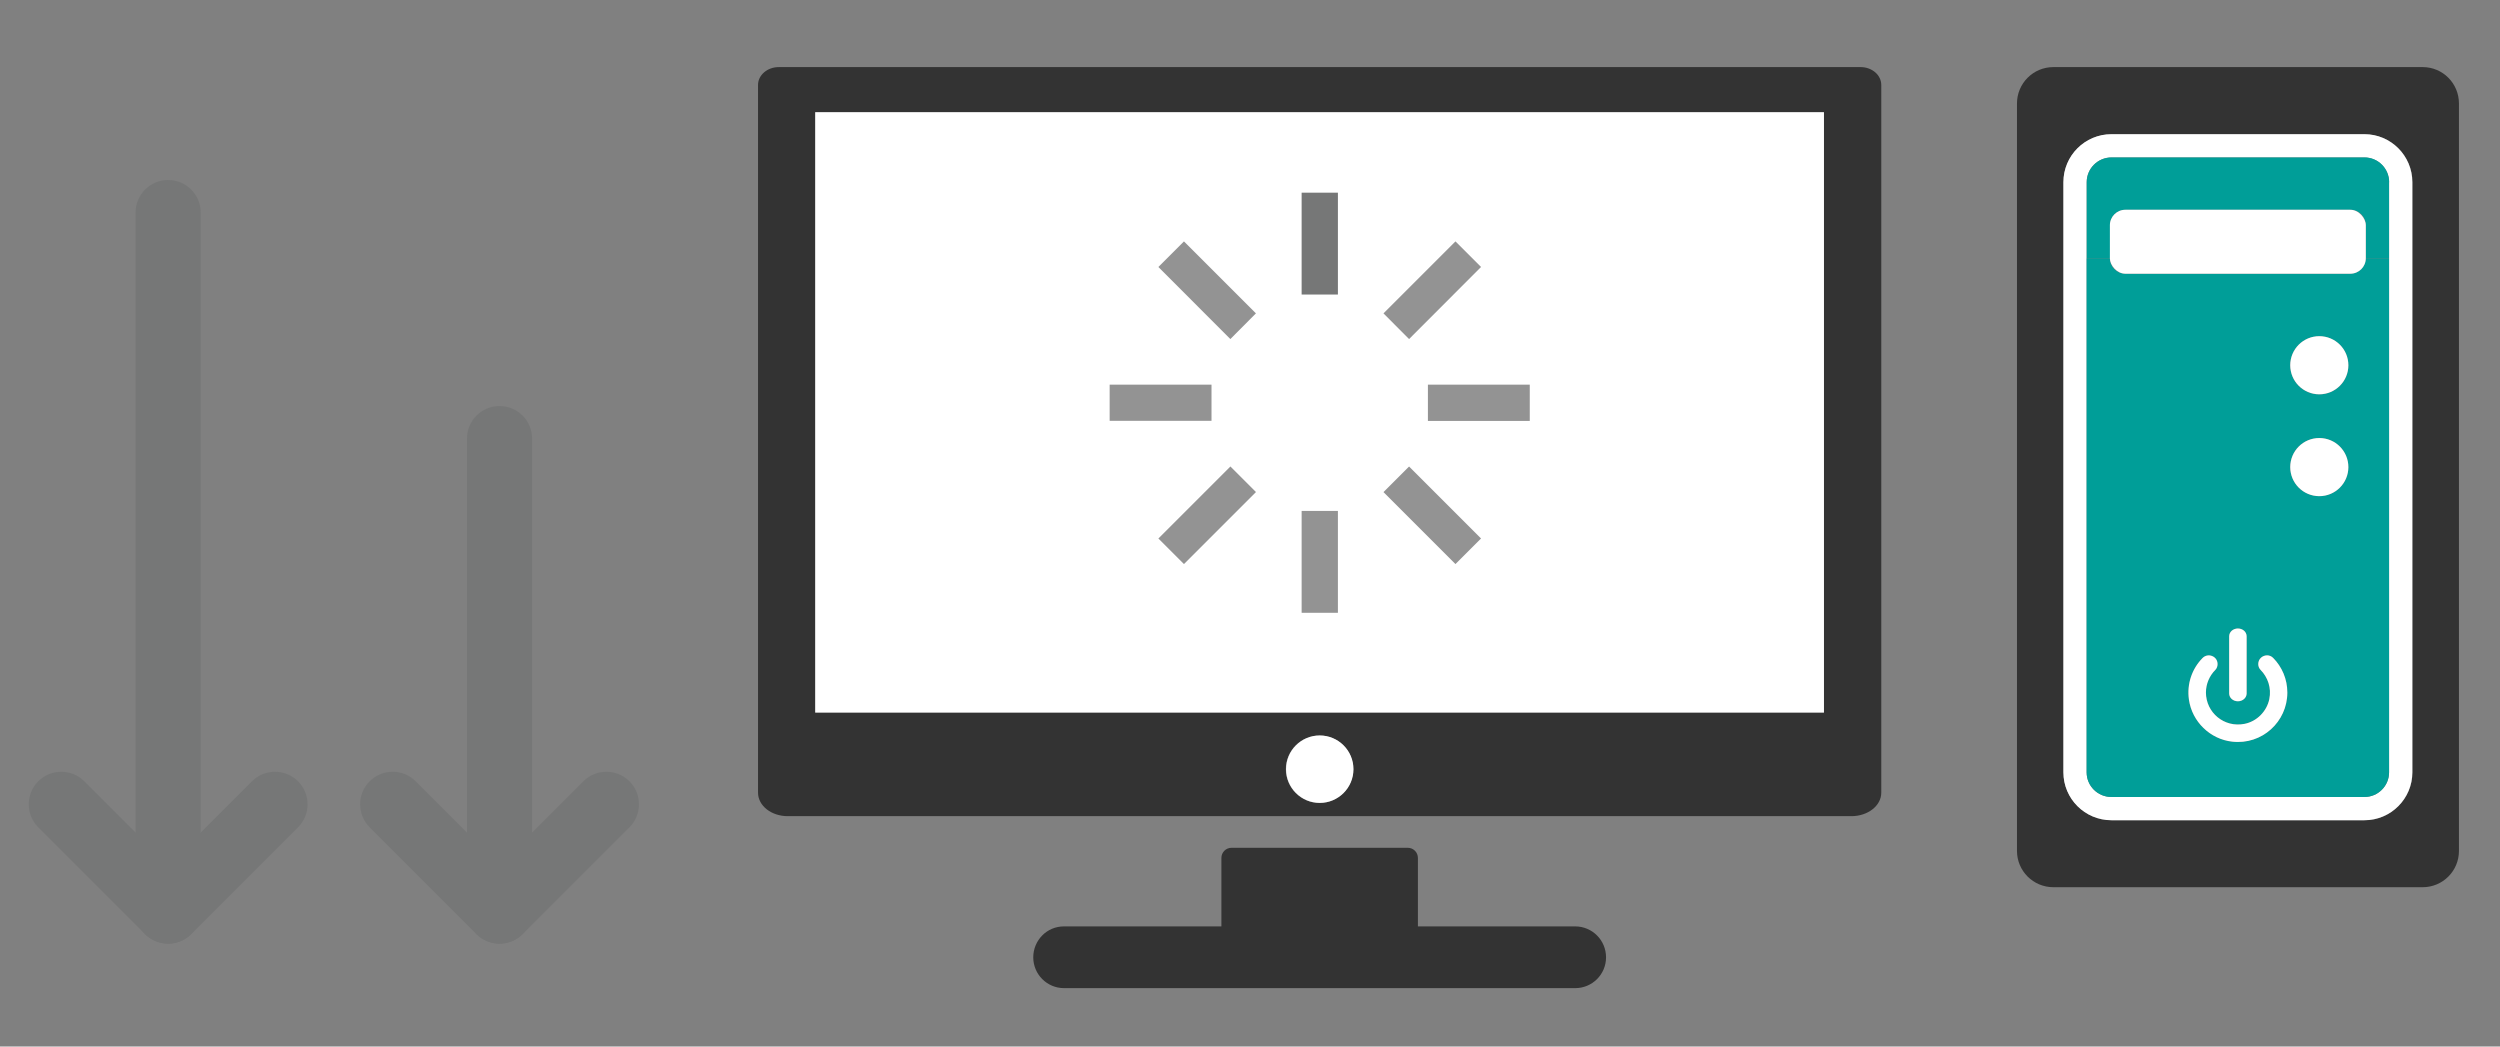 <?xml version="1.0" encoding="UTF-8"?>
<svg id="Layer_1" data-name="Layer 1" xmlns="http://www.w3.org/2000/svg" viewBox="0 0 215 90">
  <rect x="0" y="0" width="215" height="90" fill="#808080" stroke="none"/>
  <defs>
    <style>
      .cls-1 {
        fill: #009e98;
      }

      .cls-1, .cls-2, .cls-3, .cls-4, .cls-5 {
        stroke-width: 0px;
      }

      .cls-2 {
        fill: #767777;
      }

      .cls-3 {
        fill: #939393;
      }

      .cls-4 {
        fill: #333;
      }

      .cls-5 {
        fill: #fff;
      }
    </style>
  </defs>
  <g>
    <path class="cls-4" d="m211.47,8.9v64.28c0,1.72-1.39,3.12-3.12,3.12h-31.76c-1.73,0-3.13-1.4-3.13-3.12V8.9c0-1.73,1.4-3.13,3.13-3.13h31.76c1.73,0,3.12,1.4,3.12,3.13Zm-4,57.51V15.67c0-2.28-1.85-4.13-4.12-4.13h-21.76c-2.28,0-4.13,1.85-4.13,4.13v50.75c0,2.27,1.85,4.12,4.13,4.12h21.76c2.27,0,4.12-1.85,4.12-4.12Z"/>
    <path class="cls-5" d="m207.46,15.67v50.75c0,2.27-1.85,4.12-4.12,4.12h-21.76c-2.28,0-4.13-1.85-4.13-4.12V15.67c0-2.28,1.85-4.13,4.13-4.13h21.76c2.27,0,4.12,1.85,4.12,4.13Zm-2,50.75V15.67c0-1.17-.95-2.13-2.12-2.13h-21.76c-1.17,0-2.13.95-2.13,2.13v50.75c0,1.17.95,2.12,2.13,2.12h21.76c1.17,0,2.12-.95,2.12-2.12Z"/>
    <path class="cls-1" d="m205.46,22.21v44.21c0,1.17-.95,2.12-2.12,2.12h-21.76c-1.17,0-2.13-.95-2.13-2.12V22.21h2c0,.74.6,1.33,1.33,1.33h19.34c.74,0,1.33-.6,1.33-1.33h2Zm-3.5,9.21c0-1.38-1.11-2.5-2.5-2.5s-2.5,1.12-2.5,2.5,1.12,2.5,2.5,2.5,2.5-1.12,2.5-2.5Zm0,8.75c0-1.38-1.11-2.5-2.5-2.5s-2.5,1.12-2.5,2.5,1.12,2.5,2.5,2.5,2.5-1.12,2.5-2.5Zm-5.25,19.39c0-1.16-.46-2.21-1.22-2.98-.15-.15-.33-.22-.52-.22-.39,0-.76.3-.76.75,0,.19.07.37.2.5.62.62.95,1.55.75,2.52-.22,1.05-1.07,1.91-2.12,2.12-1.77.36-3.33-.99-3.33-2.69,0-.76.31-1.45.81-1.95.13-.13.19-.32.19-.5,0-.68-.83-1-1.3-.51-.88.9-1.36,2.19-1.16,3.58.27,1.88,1.82,3.39,3.71,3.6,2.57.3,4.75-1.71,4.75-4.22Zm-3.5.08v-4.92c0-.37-.33-.67-.75-.67s-.75.3-.75.67v4.92c0,.36.33.67.75.67s.75-.3.75-.67Z"/>
    <path class="cls-1" d="m205.46,15.67v6.53h-2v-2.83c0-.74-.59-1.33-1.33-1.33h-19.34c-.74,0-1.33.59-1.33,1.33v2.83h-2v-6.53c0-1.17.95-2.13,2.13-2.13h21.76c1.17,0,2.12.95,2.12,2.13Z"/>
    <rect class="cls-5" x="181.45" y="18.04" width="22.01" height="5.5" rx="1.33" ry="1.33"/>
    <circle class="cls-5" cx="199.46" cy="31.41" r="2.5"/>
    <circle class="cls-5" cx="199.46" cy="40.17" r="2.5"/>
    <path class="cls-5" d="m195.49,56.58c.76.77,1.22,1.82,1.22,2.98,0,2.51-2.18,4.52-4.75,4.22-1.89-.21-3.44-1.72-3.71-3.6-.2-1.39.28-2.68,1.16-3.58.47-.49,1.3-.17,1.3.51,0,.18-.06.37-.19.5-.5.5-.81,1.19-.81,1.95,0,1.71,1.56,3.05,3.33,2.69,1.05-.21,1.9-1.07,2.12-2.12.2-.97-.13-1.89-.75-2.52-.13-.13-.2-.31-.2-.5,0-.45.37-.75.76-.75.19,0,.37.07.52.22Z"/>
    <path class="cls-5" d="m193.21,54.72v4.92c0,.36-.33.67-.75.67s-.75-.3-.75-.67v-4.92c0-.37.33-.67.75-.67s.75.3.75.67Z"/>
    <path class="cls-4" d="m161.79,7.31v60.86c0,1.12-1.15,2.02-2.57,2.02h-91.47c-1.42,0-2.56-.9-2.56-2.02V7.31c0-.85.8-1.54,1.78-1.54h93.04c.99,0,1.78.69,1.78,1.54Zm-4.93,53.96V9.65h-86.75v51.63h86.75Zm-40.48,4.88c0-1.6-1.3-2.9-2.9-2.9s-2.9,1.3-2.9,2.9,1.3,2.9,2.9,2.9,2.9-1.3,2.9-2.9Z"/>
    <rect class="cls-5" x="70.11" y="9.65" width="86.75" height="51.63"/>
    <path class="cls-4" d="m135.47,79.67c1.46,0,2.65,1.19,2.65,2.66s-1.19,2.65-2.65,2.65h-43.96c-1.47,0-2.65-1.19-2.65-2.65,0-.74.3-1.4.77-1.88.48-.49,1.14-.78,1.88-.78h13.53v-5.89c0-.48.39-.87.87-.87h15.16c.48,0,.87.39.87.87v5.89h13.53Z"/>
    <path class="cls-5" d="m113.5,63.25c1.6,0,2.9,1.3,2.9,2.9s-1.3,2.9-2.9,2.9-2.9-1.3-2.9-2.9,1.3-2.9,2.9-2.9Z"/>
  </g>
  <g>
    <rect class="cls-2" x="111.94" y="16.57" width="3.12" height="8.76"/>
    <rect class="cls-3" x="111.94" y="43.94" width="3.12" height="8.76"/>
    <polygon class="cls-3" points="99.62 22.96 105.81 29.16 108.01 26.95 101.82 20.76 99.62 22.96"/>
    <polygon class="cls-3" points="118.98 42.32 125.17 48.51 127.37 46.31 121.18 40.12 118.98 42.32"/>
    <rect class="cls-3" x="95.43" y="33.08" width="8.76" height="3.11"/>
    <rect class="cls-3" x="122.8" y="33.08" width="8.76" height="3.12"/>
    <rect class="cls-3" x="99.44" y="42.76" width="8.76" height="3.11" transform="translate(-.93 86.39) rotate(-45)"/>
    <polygon class="cls-3" points="127.37 22.96 125.17 20.76 118.98 26.95 121.18 29.16 127.37 22.96"/>
  </g>
  <path class="cls-2" d="m17.26,18.28v60.07c0,1.55-1.25,2.8-2.8,2.8s-2.8-1.25-2.8-2.8V18.28c0-1.55,1.25-2.8,2.8-2.8s2.8,1.25,2.8,2.8Z"/>
  <path class="cls-2" d="m26.45,69.17c0,.72-.27,1.43-.82,1.98l-9.19,9.19c-1.09,1.09-2.87,1.09-3.96,0l-9.19-9.19c-1.09-1.09-1.09-2.87,0-3.96,1.09-1.09,2.87-1.09,3.96,0l7.21,7.21,7.21-7.21c1.09-1.09,2.87-1.09,3.96,0,.55.55.82,1.26.82,1.98Z"/>
  <path class="cls-2" d="m45.76,37.72v40.63c0,1.55-1.25,2.8-2.8,2.8s-2.8-1.25-2.8-2.8v-40.63c0-1.55,1.25-2.8,2.8-2.8s2.8,1.25,2.8,2.8Z"/>
  <path class="cls-2" d="m54.95,69.17c0,.72-.27,1.43-.82,1.98l-9.19,9.19c-1.09,1.09-2.87,1.09-3.96,0l-9.19-9.19c-1.09-1.09-1.09-2.87,0-3.96,1.09-1.09,2.87-1.09,3.96,0l7.21,7.21,7.21-7.21c1.09-1.09,2.87-1.09,3.96,0,.55.55.82,1.26.82,1.98Z"/>
</svg>